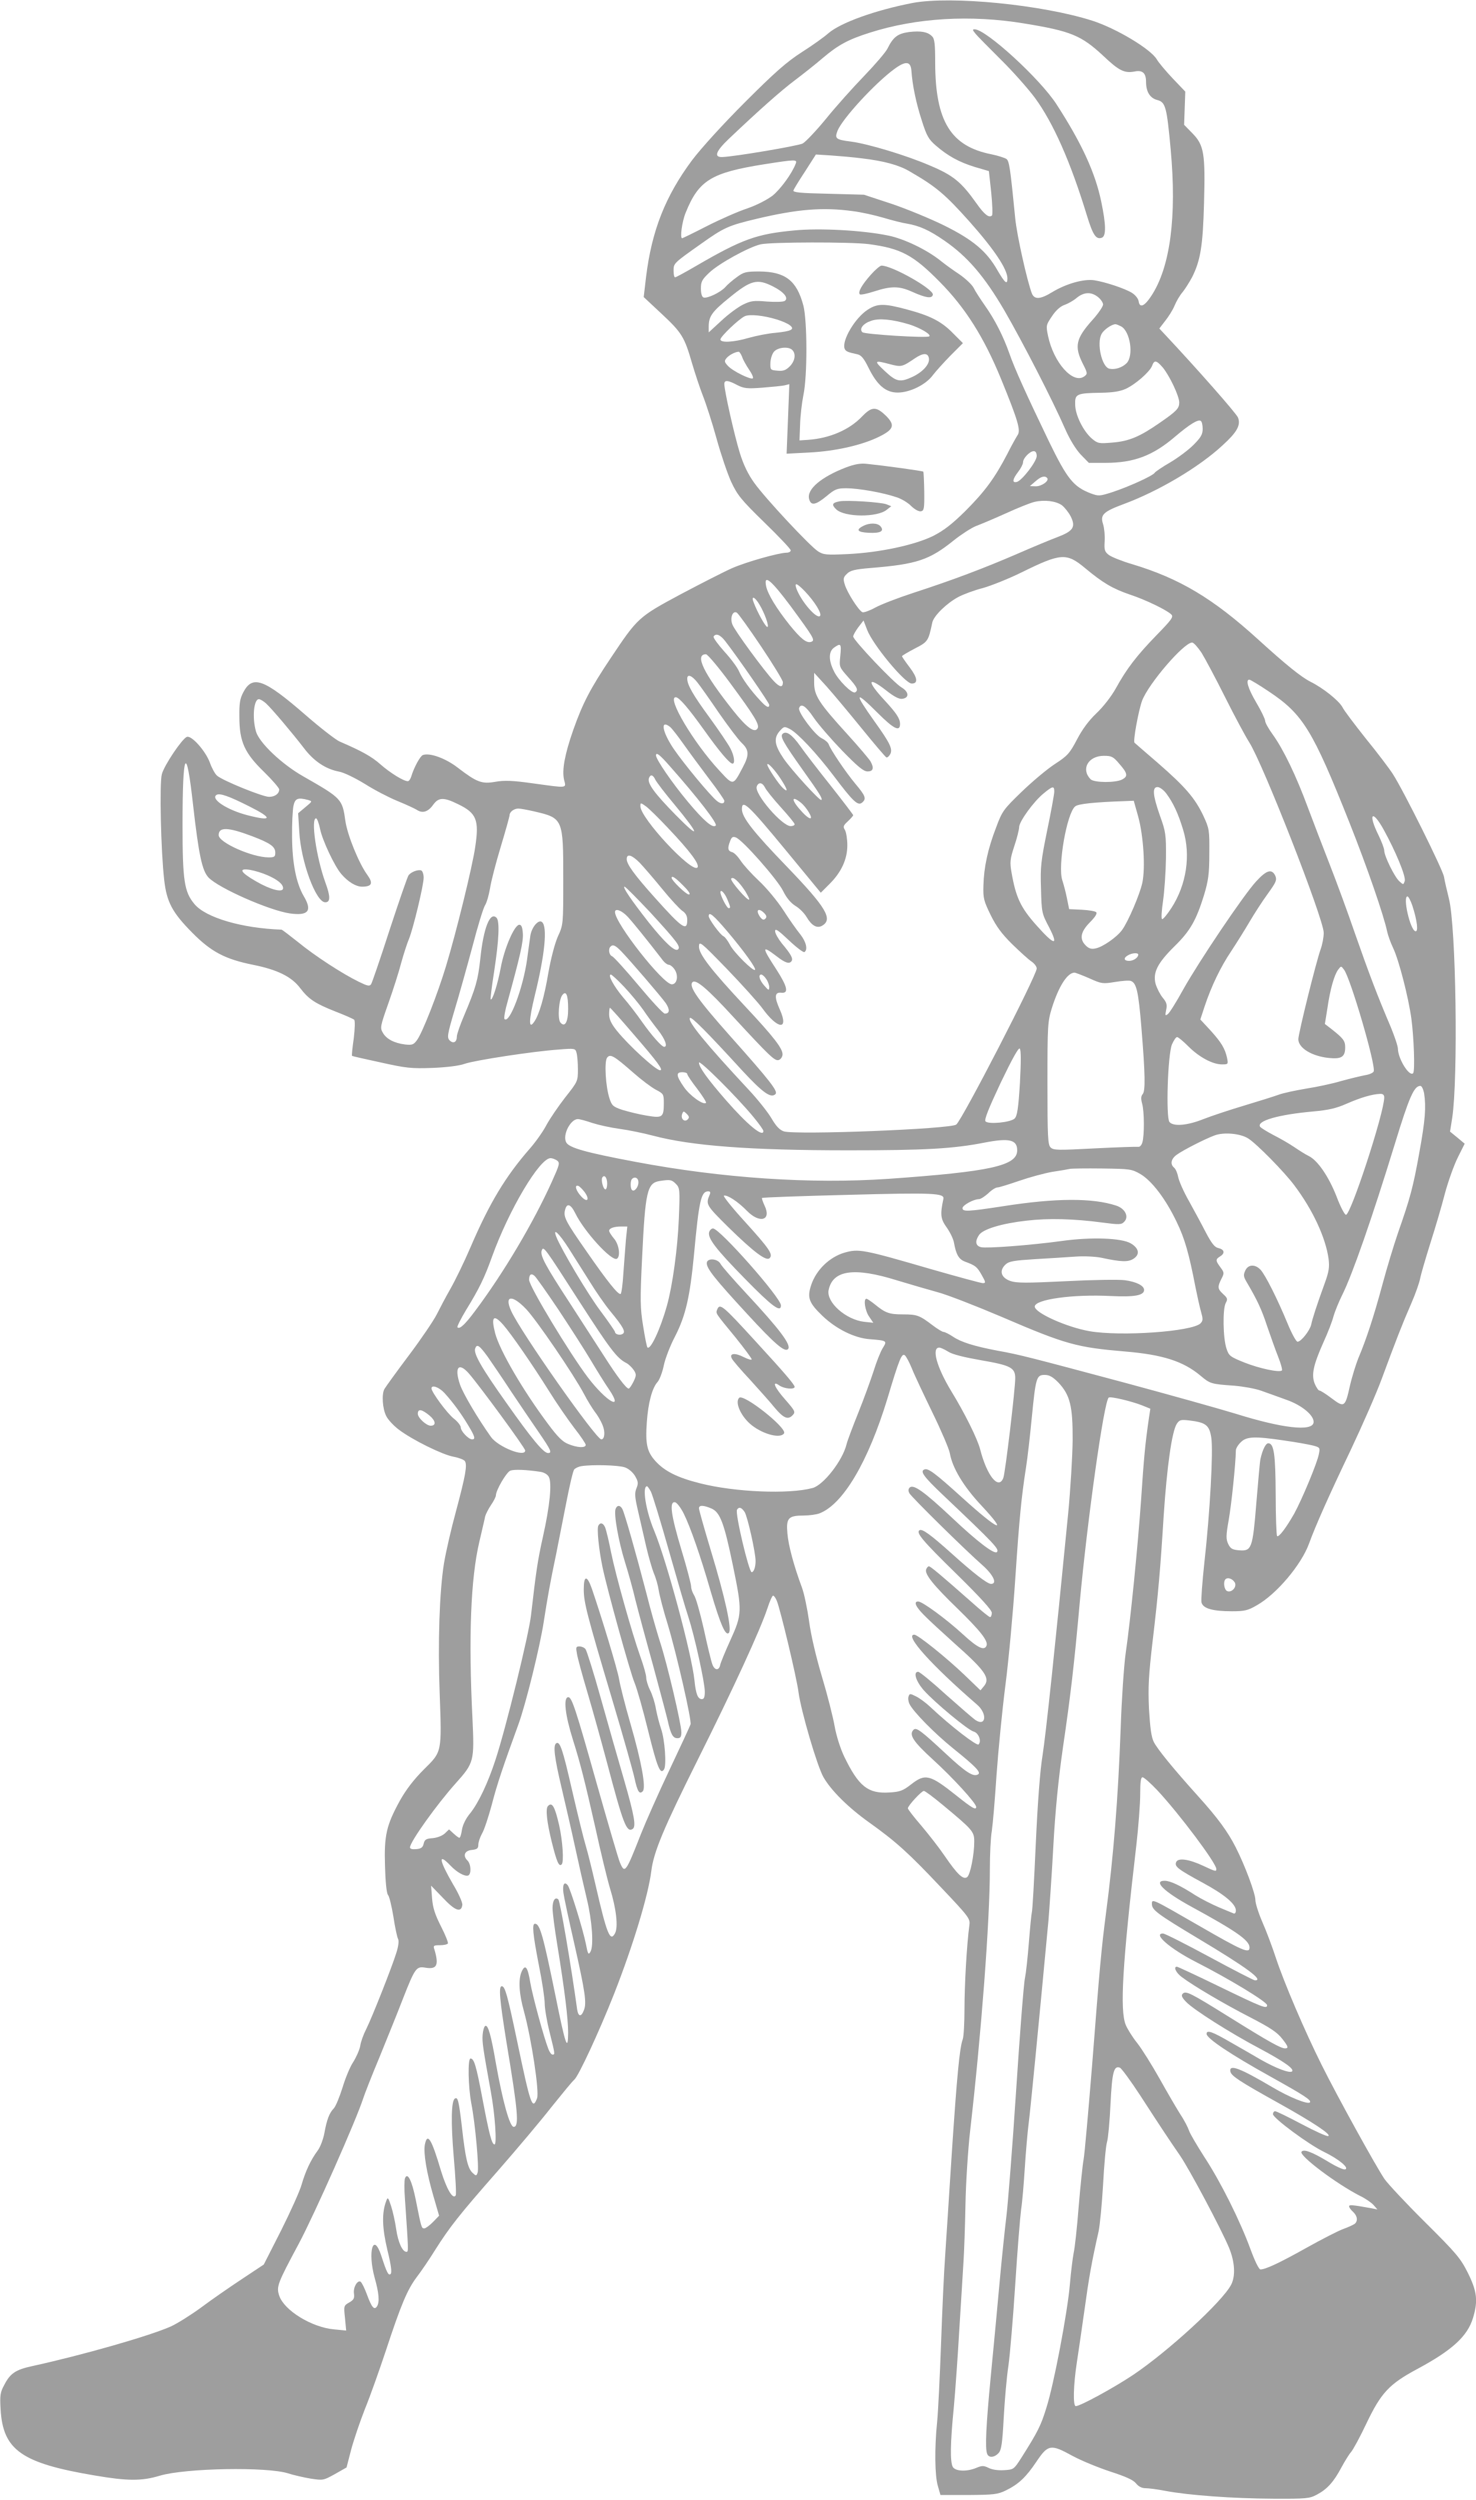 <?xml version="1.0" standalone="no"?>
<!DOCTYPE svg PUBLIC "-//W3C//DTD SVG 20010904//EN"
 "http://www.w3.org/TR/2001/REC-SVG-20010904/DTD/svg10.dtd">
<svg version="1.0" xmlns="http://www.w3.org/2000/svg"
 width="756pt" height="1280pt" viewBox="0 0 756 1280"
 preserveAspectRatio="xMidYMid meet">
<g transform="translate(0,1280) scale(0.1,-0.1)"
fill="#9e9e9e" stroke="none">
<path d="M4675 12785 c-191 -37 -370 -101 -433 -156 -20 -18 -80 -61 -135 -96
-78 -50 -139 -104 -291 -256 -114 -114 -224 -235 -271 -297 -137 -184 -207
-361 -236 -599 l-12 -102 92 -86 c103 -96 117 -119 155 -251 15 -51 40 -127
56 -168 16 -40 48 -139 70 -219 22 -80 56 -180 75 -222 32 -68 50 -91 170
-208 74 -72 135 -136 135 -143 0 -7 -10 -12 -22 -12 -41 -1 -202 -46 -278 -79
-41 -18 -160 -79 -264 -134 -216 -116 -220 -120 -357 -325 -106 -158 -145
-234 -193 -370 -44 -126 -58 -205 -47 -254 11 -45 23 -44 -159 -19 -107 15
-147 16 -193 8 -69 -12 -94 -3 -192 72 -63 49 -145 78 -179 65 -14 -5 -46 -64
-60 -111 -4 -13 -12 -23 -17 -23 -22 0 -91 43 -140 86 -45 40 -95 68 -209 117
-19 8 -98 69 -175 136 -214 186 -272 206 -319 116 -17 -32 -21 -57 -20 -125 0
-127 26 -185 126 -282 43 -42 78 -83 78 -90 0 -22 -22 -38 -52 -38 -33 0 -240
84 -267 109 -10 9 -26 38 -36 66 -22 60 -94 141 -118 132 -24 -9 -116 -145
-128 -191 -13 -46 -5 -393 12 -542 13 -113 41 -166 144 -270 96 -97 167 -135
311 -164 125 -25 198 -61 242 -120 44 -57 76 -78 182 -120 47 -18 89 -37 94
-41 5 -5 4 -44 -2 -95 -7 -48 -11 -89 -9 -90 1 -2 68 -17 147 -34 130 -29 157
-32 265 -28 73 3 138 11 165 21 51 18 351 64 481 73 84 7 86 6 92 -17 4 -13 7
-51 7 -85 0 -60 -1 -62 -65 -143 -35 -45 -78 -108 -96 -141 -17 -33 -56 -88
-86 -122 -124 -142 -206 -278 -303 -504 -32 -75 -79 -171 -103 -213 -24 -42
-55 -101 -70 -131 -15 -30 -79 -125 -143 -210 -64 -85 -120 -163 -125 -172
-15 -27 -10 -100 9 -138 9 -19 39 -51 66 -71 69 -52 223 -128 280 -138 27 -5
52 -15 57 -22 13 -20 4 -72 -46 -259 -25 -91 -52 -210 -61 -265 -23 -143 -32
-405 -22 -665 11 -306 12 -298 -81 -390 -52 -52 -91 -103 -123 -160 -69 -126
-81 -177 -76 -335 2 -80 8 -138 15 -147 7 -7 19 -58 28 -112 8 -54 19 -105 24
-114 5 -9 2 -37 -9 -71 -21 -69 -124 -330 -155 -392 -13 -25 -27 -63 -30 -85
-4 -21 -21 -59 -37 -84 -16 -24 -40 -83 -54 -130 -15 -47 -34 -94 -44 -105
-24 -25 -36 -58 -49 -129 -6 -31 -21 -71 -35 -89 -34 -46 -61 -103 -81 -172
-9 -33 -57 -139 -105 -235 l-89 -175 -113 -75 c-62 -41 -156 -106 -208 -145
-52 -38 -122 -82 -155 -97 -110 -49 -454 -147 -710 -203 -84 -18 -113 -37
-143 -96 -21 -38 -23 -54 -19 -125 12 -209 107 -276 482 -339 170 -29 241 -29
334 -1 132 39 549 46 656 12 28 -9 80 -21 116 -27 64 -10 66 -9 124 23 l60 34
23 89 c13 49 45 144 71 210 27 66 74 199 106 295 79 240 111 316 159 380 23
30 66 93 95 140 75 118 120 176 323 407 97 111 220 257 273 325 54 67 106 131
117 140 22 20 125 241 203 438 97 247 175 503 191 630 12 98 63 219 238 570
186 372 320 665 356 773 12 37 25 67 30 67 4 0 13 -12 19 -27 19 -48 102 -395
111 -468 13 -97 96 -380 128 -435 39 -68 127 -155 232 -230 140 -100 203 -157
370 -334 145 -153 150 -160 145 -195 -13 -93 -25 -305 -25 -426 0 -73 -4 -144
-9 -157 -16 -42 -30 -192 -56 -583 -13 -209 -29 -445 -34 -525 -6 -80 -15
-282 -21 -450 -6 -168 -15 -348 -20 -400 -14 -137 -12 -278 4 -330 l13 -45
144 0 c128 1 149 3 190 23 66 32 104 68 157 147 60 89 73 92 184 31 46 -25
134 -61 195 -81 80 -26 118 -43 132 -61 12 -15 29 -24 47 -24 16 0 63 -6 104
-14 115 -22 345 -39 550 -40 172 -1 188 1 225 21 53 28 86 65 125 138 18 33
40 69 50 80 10 11 46 77 79 147 75 157 117 201 258 277 181 97 260 169 288
264 26 86 20 135 -26 228 -38 76 -58 100 -219 260 -98 97 -191 197 -208 221
-42 61 -242 423 -323 586 -86 172 -192 420 -234 547 -18 55 -49 138 -69 183
-20 46 -36 97 -36 113 0 34 -52 174 -100 269 -41 81 -92 151 -195 265 -127
141 -205 237 -225 275 -13 26 -19 71 -25 170 -5 113 -2 170 19 350 28 234 40
374 56 635 17 256 42 433 67 474 14 21 20 23 64 18 85 -10 103 -24 113 -87 11
-69 -7 -388 -35 -638 -11 -101 -18 -195 -15 -207 8 -31 57 -45 156 -45 65 0
82 4 128 31 101 57 228 208 267 316 33 91 103 248 213 478 60 127 133 293 161
370 71 192 103 275 149 380 22 50 42 108 46 129 4 22 28 103 52 180 25 78 59
193 75 256 17 63 47 146 66 184 l35 70 -37 31 -38 31 11 69 c31 203 20 984
-17 1125 -10 41 -22 91 -25 111 -7 38 -206 439 -262 526 -18 28 -80 110 -138
181 -57 72 -112 144 -120 161 -18 33 -97 97 -163 130 -48 24 -126 87 -269 217
-231 210 -402 312 -644 385 -52 15 -106 37 -120 47 -22 17 -25 26 -22 71 2 28
-2 67 -8 87 -16 48 0 64 108 104 177 66 382 187 503 299 75 68 95 104 80 143
-8 21 -210 250 -374 425 l-29 31 30 39 c17 21 39 56 48 78 9 22 27 53 41 69
13 16 35 51 49 77 43 86 55 160 61 379 7 255 0 297 -60 358 l-42 43 3 85 3 85
-64 67 c-35 37 -72 81 -82 98 -30 52 -206 158 -330 198 -257 82 -722 128 -920
91z m570 -105 c240 -39 293 -61 406 -166 81 -77 109 -90 161 -80 40 8 58 -8
58 -53 0 -51 20 -83 57 -93 43 -11 49 -35 69 -251 32 -347 -2 -605 -99 -752
-35 -54 -60 -64 -65 -27 -2 13 -17 32 -35 43 -38 23 -136 55 -192 64 -55 8
-145 -18 -216 -61 -60 -37 -91 -39 -104 -6 -24 63 -77 299 -85 384 -26 265
-31 293 -45 304 -9 6 -43 17 -77 24 -208 41 -287 169 -288 467 0 97 -3 125
-16 137 -22 23 -57 29 -118 22 -58 -8 -81 -25 -111 -86 -10 -19 -64 -82 -120
-140 -56 -58 -144 -156 -194 -218 -51 -62 -105 -119 -120 -127 -25 -12 -348
-67 -411 -69 -45 -2 -34 29 32 92 160 152 269 248 338 300 41 31 106 82 143
114 80 68 132 96 243 131 239 76 516 92 789 47z m-577 -240 c5 -75 24 -167 53
-256 25 -80 36 -98 72 -129 61 -53 119 -85 200 -110 l72 -21 12 -110 c6 -60 8
-113 4 -117 -14 -15 -39 4 -79 61 -78 110 -119 144 -238 194 -122 53 -320 112
-405 123 -78 10 -85 15 -69 56 26 63 192 243 290 315 58 43 84 41 88 -6z
m-252 -451 c110 -13 189 -34 244 -67 135 -78 180 -116 306 -257 128 -144 194
-244 194 -291 0 -34 -13 -23 -51 42 -55 97 -125 156 -272 229 -73 36 -195 86
-272 112 l-140 46 -183 5 c-143 3 -182 7 -178 17 2 7 29 51 60 98 l55 86 78
-5 c43 -3 115 -9 159 -15z m-340 -26 c-19 -51 -77 -130 -118 -164 -29 -22 -81
-49 -130 -66 -46 -15 -139 -56 -206 -90 -68 -35 -126 -63 -128 -63 -12 0 -1
85 18 131 67 166 131 205 403 248 159 25 169 25 161 4z m291 -244 c43 -5 114
-21 158 -34 44 -13 98 -27 120 -30 64 -11 114 -33 192 -87 119 -82 205 -183
307 -357 96 -166 248 -462 311 -606 24 -55 55 -105 80 -132 l42 -43 84 0 c148
0 245 37 361 137 71 60 114 87 128 78 6 -3 10 -22 10 -41 0 -28 -9 -44 -48
-83 -26 -26 -80 -66 -119 -89 -40 -23 -75 -47 -79 -53 -9 -15 -132 -71 -217
-99 -66 -21 -70 -21 -111 -6 -88 34 -120 74 -213 265 -115 239 -176 373 -203
451 -31 88 -74 173 -125 245 -23 33 -50 74 -58 91 -9 17 -42 48 -74 70 -32 21
-76 53 -98 71 -71 56 -186 111 -266 127 -131 27 -354 39 -482 26 -192 -18
-266 -45 -497 -179 -58 -34 -108 -61 -112 -61 -5 0 -8 15 -8 34 0 38 0 38 140
137 118 84 140 94 287 129 207 49 338 60 490 39z m83 -169 c164 -22 227 -55
362 -192 132 -133 228 -285 316 -500 87 -213 101 -262 84 -286 -6 -9 -31 -53
-53 -97 -64 -123 -115 -192 -215 -292 -70 -69 -111 -100 -166 -128 -95 -46
-272 -84 -435 -92 -110 -5 -125 -4 -153 14 -41 26 -270 271 -327 351 -31 43
-55 92 -74 154 -27 87 -79 317 -79 352 0 21 18 20 65 -5 35 -18 51 -20 130
-14 50 4 101 9 114 12 l24 6 -7 -178 -7 -178 116 6 c136 7 271 38 358 81 75
37 82 59 37 105 -52 51 -74 51 -125 -2 -65 -68 -165 -111 -275 -119 l-45 -3 3
80 c1 43 9 112 17 152 21 100 20 378 0 458 -34 129 -93 174 -226 175 -68 0
-80 -3 -115 -29 -21 -15 -48 -38 -59 -51 -24 -27 -93 -60 -112 -53 -8 3 -13
21 -13 46 0 35 6 46 43 81 48 46 202 131 263 145 53 12 460 13 554 1z m-492
-216 c58 -29 83 -61 61 -75 -8 -5 -48 -6 -91 -3 -67 6 -82 4 -123 -16 -26 -13
-76 -50 -111 -83 l-64 -59 0 33 c1 50 18 74 106 145 110 90 142 98 222 58z
m1666 -55 c14 -11 26 -29 26 -38 0 -10 -25 -47 -56 -81 -84 -94 -92 -134 -48
-222 25 -49 25 -52 8 -65 -57 -42 -157 69 -186 207 -11 54 -10 56 21 102 20
30 43 50 64 57 17 6 46 22 62 36 37 30 74 32 109 4z m-1648 -114 c27 -8 58
-21 69 -30 28 -21 9 -31 -73 -39 -37 -3 -98 -15 -137 -26 -79 -23 -145 -26
-145 -8 0 15 97 107 125 119 24 11 96 4 161 -16z m1766 -36 c47 -25 66 -151
28 -189 -22 -22 -59 -34 -87 -28 -39 7 -67 129 -41 178 12 22 51 49 71 50 5 0
17 -5 29 -11z m-1684 -121 c20 -20 14 -57 -13 -84 -20 -20 -34 -25 -63 -22
-36 3 -37 4 -36 41 1 21 9 46 19 57 20 22 74 27 93 8z m-257 -35 c5 -16 22
-45 36 -66 14 -20 23 -40 19 -44 -9 -9 -102 36 -127 63 -19 20 -20 26 -8 40
12 15 43 32 62 33 4 1 12 -11 18 -26z m2155 -55 c35 -43 84 -146 84 -179 0
-30 -13 -44 -100 -104 -102 -71 -157 -94 -241 -101 -70 -6 -76 -5 -105 19 -44
37 -86 120 -87 174 -2 56 6 60 133 62 60 1 97 7 126 20 50 23 123 87 135 118
11 31 22 29 55 -9z m-646 -453 c0 -28 -77 -128 -103 -133 -24 -5 -21 14 8 52
14 18 25 40 25 49 0 21 35 57 55 57 9 0 15 -9 15 -25z m53 -112 c14 -13 -26
-43 -57 -43 l-31 1 28 24 c28 25 48 31 60 18z m76 -140 c14 -11 34 -36 45 -57
27 -54 13 -75 -65 -105 -35 -13 -129 -52 -209 -87 -169 -73 -327 -133 -530
-199 -80 -26 -168 -60 -197 -76 -29 -16 -58 -26 -65 -24 -19 7 -79 101 -91
142 -9 29 -8 37 11 55 17 17 39 23 124 30 234 19 299 41 423 141 39 31 90 64
115 74 25 9 93 38 153 65 59 27 124 53 145 58 51 12 110 5 141 -17z m119 -322
c90 -75 140 -105 231 -136 79 -26 188 -79 210 -101 13 -12 3 -26 -75 -106
-103 -106 -154 -173 -209 -273 -23 -41 -64 -94 -99 -127 -40 -38 -73 -83 -100
-135 -37 -70 -48 -83 -113 -125 -40 -26 -116 -90 -170 -142 -93 -90 -100 -99
-131 -183 -42 -108 -63 -205 -65 -298 -2 -64 2 -78 37 -150 29 -59 58 -98 111
-150 39 -38 83 -78 98 -88 15 -10 27 -26 27 -36 0 -35 -380 -772 -412 -799
-28 -23 -817 -54 -883 -35 -21 7 -39 25 -63 66 -18 31 -71 98 -118 148 -221
237 -315 352 -300 367 8 7 87 -72 269 -271 105 -113 146 -142 169 -119 14 14
-26 66 -232 297 -167 188 -214 255 -193 276 17 17 77 -34 210 -179 183 -198
210 -224 230 -220 10 2 19 14 21 26 4 30 -43 91 -194 252 -171 183 -234 264
-234 303 1 31 7 26 143 -114 78 -81 160 -172 182 -202 78 -108 137 -114 90 -8
-30 66 -28 92 7 88 39 -4 32 30 -26 120 -75 115 -75 125 0 68 46 -36 68 -43
79 -25 8 13 -6 37 -50 89 -19 24 -35 52 -35 63 0 16 15 6 70 -46 39 -37 75
-64 80 -61 19 12 9 53 -21 91 -18 22 -57 77 -87 124 -30 46 -86 114 -125 150
-38 36 -80 82 -94 104 -14 21 -33 41 -44 43 -21 6 -24 20 -9 57 7 20 14 24 29
18 34 -12 210 -212 241 -272 19 -39 41 -64 65 -79 19 -11 45 -37 56 -56 26
-44 52 -59 78 -46 60 33 24 93 -179 304 -172 178 -230 252 -230 294 0 53 33
22 226 -212 l178 -216 43 43 c62 61 93 128 93 200 0 32 -6 67 -12 78 -11 17
-9 23 15 45 15 14 27 28 27 31 0 3 -52 71 -115 151 -64 80 -134 171 -157 204
-42 59 -72 79 -90 61 -13 -13 4 -44 102 -182 89 -125 104 -149 97 -156 -7 -7
-151 151 -192 210 -48 70 -53 105 -23 141 23 26 25 27 54 12 40 -21 136 -123
226 -242 97 -129 122 -152 143 -135 24 20 19 34 -34 97 -50 60 -126 173 -136
201 -3 10 -20 24 -38 33 -33 16 -121 133 -114 153 9 28 35 11 75 -49 24 -35
90 -111 146 -169 80 -82 109 -106 130 -106 28 0 34 17 15 51 -6 11 -60 75
-121 142 -144 158 -168 196 -168 261 l0 51 63 -69 c34 -38 115 -135 180 -215
65 -80 122 -147 127 -149 5 -2 14 6 20 17 13 26 -1 56 -80 166 -107 150 -103
163 15 45 82 -82 115 -99 115 -57 0 28 -19 56 -80 122 -92 99 -87 125 10 49
39 -31 66 -45 82 -42 36 5 34 35 -4 58 -40 23 -248 243 -248 261 0 7 12 28 26
47 l27 35 18 -47 c29 -77 194 -276 229 -276 33 0 30 29 -10 82 -22 29 -40 55
-40 58 0 3 29 20 65 39 68 35 70 38 90 133 7 34 72 98 133 131 26 14 83 35
126 46 43 12 133 48 200 81 201 99 229 100 324 21z m-1509 -194 c119 -162 127
-175 107 -183 -24 -9 -52 13 -110 84 -68 85 -114 160 -122 201 -13 63 25 32
125 -102z m73 76 c53 -56 89 -116 78 -127 -17 -17 -95 73 -120 138 -13 36 0
32 42 -11z m-233 -67 c27 -44 53 -116 41 -116 -9 0 -51 75 -70 126 -14 35 5
30 29 -10z m10 -217 c61 -91 111 -173 111 -182 0 -29 -16 -27 -47 6 -48 51
-201 259 -212 290 -13 34 2 72 23 60 8 -5 64 -83 125 -174z m-185 29 c66 -85
226 -317 226 -327 0 -19 -15 -12 -46 22 -50 53 -93 113 -109 150 -7 18 -41 64
-75 101 -33 37 -58 71 -55 77 12 18 34 9 59 -23z m2440 -60 c18 -29 73 -132
121 -228 48 -96 104 -200 123 -230 70 -108 382 -906 382 -976 0 -23 -7 -61
-16 -85 -24 -68 -114 -431 -114 -460 0 -45 69 -87 156 -96 65 -7 84 6 84 54 0
34 -9 46 -74 97 l-30 23 13 81 c14 97 35 170 55 197 15 20 15 20 30 0 33 -43
164 -490 152 -521 -3 -7 -22 -16 -43 -19 -21 -4 -76 -17 -123 -30 -47 -14
-128 -31 -180 -39 -53 -9 -116 -22 -140 -31 -25 -9 -105 -34 -178 -56 -74 -22
-167 -53 -208 -69 -82 -33 -154 -39 -174 -15 -19 23 -9 347 13 398 9 20 20 37
26 37 6 0 32 -22 58 -48 55 -55 124 -92 172 -92 32 0 32 1 26 33 -11 49 -29
79 -85 141 l-52 56 22 67 c34 102 81 201 137 284 27 41 69 108 93 149 24 41
66 106 93 143 44 61 48 71 39 93 -18 37 -45 29 -98 -29 -64 -69 -294 -411
-374 -554 -34 -62 -69 -118 -78 -125 -14 -11 -15 -9 -9 21 6 27 2 39 -18 63
-13 16 -29 47 -36 70 -15 58 9 106 97 193 80 78 111 133 151 262 22 74 27 107
27 213 1 121 0 127 -31 194 -43 90 -92 147 -232 269 -64 55 -118 102 -120 104
-9 6 21 168 39 216 34 88 214 297 256 297 8 0 29 -24 48 -52z m-1850 -16 c-6
-57 -6 -57 40 -109 47 -52 54 -67 36 -78 -15 -9 -87 62 -109 109 -28 56 -27
100 1 120 35 25 38 20 32 -42z m-566 -137 c127 -172 154 -216 142 -235 -15
-25 -56 5 -125 92 -151 190 -199 288 -139 288 8 0 63 -65 122 -145z m-167 2
c14 -17 64 -88 111 -157 48 -69 100 -138 117 -154 38 -36 39 -62 6 -124 -51
-97 -48 -96 -121 -17 -131 141 -270 375 -223 375 17 0 63 -53 146 -169 77
-108 130 -171 145 -171 14 0 9 40 -11 78 -10 20 -58 91 -106 157 -85 116 -115
168 -115 200 0 25 23 17 51 -18z m2927 -47 c176 -117 225 -197 415 -675 89
-224 175 -473 192 -555 4 -19 18 -58 31 -85 29 -61 78 -251 93 -361 13 -96 19
-269 9 -279 -19 -20 -77 73 -78 125 0 14 -17 63 -36 110 -68 159 -112 275
-183 478 -38 111 -97 271 -130 355 -33 84 -83 215 -112 292 -59 160 -124 296
-180 374 -22 30 -39 61 -39 70 0 9 -20 51 -45 93 -43 73 -56 118 -36 118 5 0
50 -27 99 -60z m-5135 -62 c33 -31 133 -150 191 -225 52 -70 114 -111 183
-124 26 -5 81 -32 132 -63 47 -30 122 -69 166 -87 44 -18 90 -39 102 -47 29
-18 57 -8 83 29 27 37 54 37 125 2 96 -46 110 -81 89 -220 -15 -103 -97 -436
-149 -608 -43 -143 -120 -339 -148 -379 -18 -25 -25 -28 -62 -24 -56 7 -96 28
-114 60 -15 25 -13 34 28 150 24 68 54 161 66 208 13 47 31 102 40 123 21 51
75 274 75 313 0 18 -6 34 -12 37 -17 6 -51 -7 -65 -24 -6 -8 -49 -133 -97
-279 -47 -146 -90 -271 -95 -279 -8 -12 -18 -10 -63 12 -86 42 -227 134 -311
203 -44 35 -82 64 -85 64 -202 7 -388 61 -446 131 -52 62 -61 119 -61 404 0
384 19 419 54 103 29 -254 46 -336 79 -371 51 -54 312 -169 417 -184 95 -13
116 13 70 90 -38 66 -58 167 -59 302 -1 66 3 137 7 158 8 39 22 45 75 31 23
-7 22 -7 -14 -37 l-37 -31 6 -95 c8 -152 85 -361 133 -361 27 0 27 30 0 103
-46 128 -75 327 -47 327 5 0 15 -26 21 -57 12 -57 74 -189 108 -228 34 -40 75
-65 106 -65 51 0 59 17 27 61 -43 59 -102 204 -112 276 -16 112 -18 115 -216
228 -111 63 -226 173 -242 230 -20 71 -11 165 15 165 7 0 24 -10 37 -22z
m2069 -120 c9 -7 40 -47 69 -88 29 -41 88 -121 131 -178 43 -56 78 -107 78
-112 0 -17 -16 -18 -37 -2 -35 28 -171 192 -224 270 -58 87 -68 150 -17 110z
m-2 -200 c147 -166 246 -295 236 -305 -15 -16 -62 25 -143 122 -81 97 -163
217 -163 237 0 19 19 4 70 -54z m2304 10 c42 -48 44 -63 14 -79 -34 -18 -144
-17 -162 1 -51 52 -12 120 68 120 40 0 48 -4 80 -42z m-1734 -78 c35 -54 38
-71 10 -45 -22 20 -80 107 -80 120 0 15 39 -27 70 -75z m-643 -3 c6 -12 50
-70 98 -127 131 -158 134 -183 6 -53 -110 112 -147 163 -137 189 8 21 21 17
33 -9z m561 -39 c6 -13 42 -58 81 -101 39 -43 71 -82 71 -87 0 -6 -9 -10 -20
-10 -45 0 -188 167 -174 203 9 24 29 21 42 -5z m1482 -21 c0 -12 -16 -101 -36
-197 -32 -157 -36 -188 -32 -300 3 -122 4 -127 41 -197 51 -99 29 -96 -66 11
-79 89 -104 141 -126 269 -9 51 -8 67 14 134 14 41 25 86 25 98 0 28 74 131
126 173 46 38 54 39 54 9z m573 -9 c36 -48 62 -104 87 -187 40 -130 17 -281
-60 -400 -22 -34 -44 -60 -48 -57 -5 3 -2 44 5 93 7 48 14 147 15 218 1 122
-1 136 -31 219 -37 106 -40 146 -12 146 11 0 31 -15 44 -32z m-4696 -67 c122
-61 118 -78 -10 -45 -104 27 -190 83 -158 104 17 10 63 -6 168 -59z m2824 20
c30 -24 64 -81 49 -81 -7 0 -25 14 -41 32 -55 58 -60 90 -8 49z m1729 -73 c27
-99 37 -261 21 -338 -13 -60 -73 -200 -104 -242 -27 -37 -99 -87 -135 -94 -22
-5 -35 -1 -51 15 -33 33 -27 69 21 118 27 27 39 46 33 52 -6 6 -39 11 -75 13
l-64 3 -11 55 c-6 30 -17 72 -24 93 -24 72 23 343 66 378 14 13 101 22 254 27
l46 2 23 -82z m-2410 -56 c116 -122 166 -190 152 -204 -29 -29 -292 253 -292
314 0 19 1 19 29 -1 16 -12 66 -61 111 -109z m-682 83 c146 -34 147 -38 147
-345 0 -235 0 -235 -28 -296 -16 -37 -35 -111 -48 -183 -21 -126 -47 -216 -73
-253 -29 -42 -28 7 3 134 52 211 66 353 37 377 -18 15 -54 -27 -60 -73 -2 -17
-10 -69 -16 -116 -20 -147 -90 -333 -116 -308 -4 5 3 45 16 90 64 233 81 306
78 348 -2 32 -7 45 -18 45 -25 0 -77 -121 -95 -219 -16 -86 -43 -171 -52 -163
-2 2 6 67 18 143 25 163 29 258 12 275 -33 33 -67 -53 -83 -211 -12 -109 -23
-148 -83 -290 -20 -47 -37 -95 -37 -107 0 -29 -18 -39 -37 -20 -14 14 -12 29
25 154 23 76 64 223 92 327 27 104 56 199 65 212 8 12 19 51 25 86 5 34 30
131 55 213 25 83 45 155 45 161 0 17 23 34 45 34 11 0 48 -7 83 -15z m4348
-91 c62 -112 116 -242 109 -265 -7 -20 -7 -20 -27 -2 -25 22 -78 130 -78 158
0 11 -14 47 -30 80 -54 109 -32 133 26 29z m-5796 -35 c95 -36 120 -54 120
-85 0 -21 -5 -24 -34 -24 -85 0 -256 76 -256 114 0 43 48 41 170 -5z m1986
-136 c20 -21 72 -81 116 -135 43 -53 90 -103 103 -112 17 -11 25 -26 25 -46 0
-61 -25 -44 -168 116 -103 115 -142 169 -142 195 0 30 26 22 66 -18z m-1907
-64 c53 -23 81 -46 81 -67 0 -24 -64 -8 -138 35 -82 47 -93 69 -31 59 24 -4
63 -16 88 -27z m2131 -54 c29 -29 39 -45 28 -45 -14 0 -88 72 -88 85 0 14 20
1 60 -40z m317 -28 c13 -22 23 -41 20 -43 -8 -8 -98 96 -92 107 9 14 40 -15
72 -64z m-486 -109 c140 -153 156 -175 142 -189 -15 -15 -68 35 -151 139 -87
111 -136 182 -123 182 5 0 64 -60 132 -132z m395 66 c16 -39 17 -44 6 -44 -9
0 -42 64 -42 81 0 19 22 -3 36 -37z m3508 -31 c25 -77 32 -137 15 -131 -27 9
-65 178 -40 178 5 0 16 -21 25 -47z m-4019 -57 c27 -29 102 -122 176 -218 11
-16 27 -28 35 -28 7 0 21 -11 30 -25 20 -31 12 -75 -15 -75 -45 0 -291 313
-291 370 0 21 34 9 65 -24z m700 18 c12 -13 13 -20 5 -28 -8 -8 -15 -6 -26 8
-26 36 -10 51 21 20z m-188 -95 c82 -97 148 -188 140 -195 -9 -9 -109 90 -128
128 -11 21 -26 41 -33 44 -16 6 -76 88 -76 103 0 26 24 6 97 -80z m-543 -102
c47 -49 198 -225 225 -262 23 -34 22 -55 -4 -55 -8 0 -68 65 -134 144 -66 79
-127 146 -136 150 -15 5 -21 37 -8 49 12 13 25 7 57 -26z m2646 -15 c0 -15
-24 -32 -47 -32 -27 0 -30 15 -5 29 21 12 52 14 52 3z m-251 -121 c64 -29 70
-29 132 -19 36 6 73 9 82 5 28 -11 38 -54 53 -236 20 -244 21 -325 7 -343 -9
-10 -10 -24 -3 -49 11 -39 12 -162 1 -199 -4 -14 -14 -24 -21 -22 -7 1 -107
-2 -223 -8 -189 -10 -211 -10 -226 5 -14 14 -16 54 -16 328 0 299 1 315 23
387 35 110 78 178 115 180 5 0 39 -13 76 -29z m-2383 -43 c33 -35 77 -88 98
-118 20 -30 55 -77 77 -105 36 -46 50 -85 31 -85 -13 0 -65 59 -115 130 -25
36 -68 92 -96 124 -47 56 -80 116 -62 116 4 0 35 -28 67 -62z m728 40 c9 -12
16 -32 16 -43 -1 -18 -3 -17 -25 8 -25 28 -33 57 -16 57 6 0 17 -10 25 -22z
m-1014 -154 c0 -68 -17 -97 -40 -69 -15 19 -8 119 11 141 19 23 29 -1 29 -72z
m338 -133 c121 -140 151 -181 133 -181 -22 0 -161 127 -222 203 -28 35 -39 58
-39 83 0 19 2 34 4 34 3 0 59 -63 124 -139z m1976 -246 c-8 -131 -14 -169 -27
-182 -20 -20 -133 -31 -149 -15 -8 8 15 65 77 197 60 125 92 182 98 176 7 -7
7 -65 1 -176z m-1982 54 c43 -38 95 -77 118 -89 38 -20 40 -22 40 -68 0 -74
-7 -78 -89 -64 -38 6 -93 20 -123 29 -48 16 -54 22 -66 58 -20 60 -28 191 -12
210 16 20 35 9 132 -76z m616 -227 c29 -35 52 -67 52 -73 0 -35 -80 30 -191
157 -95 109 -139 170 -139 193 0 18 195 -176 278 -277z m-338 219 c0 -6 23
-40 51 -76 28 -37 48 -69 45 -72 -13 -13 -83 37 -113 81 -40 58 -42 76 -8 76
14 0 25 -4 25 -9z m3774 -98 c11 -71 6 -138 -24 -303 -32 -179 -47 -234 -109
-411 -22 -64 -58 -183 -80 -265 -43 -160 -83 -283 -124 -379 -13 -33 -32 -95
-42 -137 -25 -114 -29 -117 -94 -68 -29 22 -57 40 -63 40 -5 0 -16 16 -24 35
-18 45 -8 94 45 213 22 48 45 107 51 132 7 24 27 74 45 110 52 104 152 391
270 775 73 239 98 295 130 295 7 0 15 -17 19 -37z m-204 -22 c0 -78 -171 -601
-196 -601 -7 0 -29 42 -48 93 -40 102 -96 184 -141 207 -17 8 -50 29 -75 46
-25 17 -73 45 -107 62 -34 18 -65 37 -69 43 -18 30 94 62 272 78 78 7 118 16
172 40 71 31 128 48 170 50 15 1 22 -5 22 -18z m-3568 -113 c-16 -16 -37 4
-28 28 6 16 8 16 23 1 13 -13 15 -19 5 -29z m-488 -18 c31 -10 94 -24 139 -30
45 -6 123 -22 172 -35 196 -52 496 -75 1000 -75 394 0 538 8 700 40 125 24
165 14 165 -40 0 -79 -136 -109 -660 -146 -398 -27 -849 3 -1295 87 -255 48
-341 72 -355 100 -20 37 22 119 60 119 9 0 42 -9 74 -20z m3359 -79 c42 -26
185 -171 237 -241 94 -125 160 -267 175 -376 5 -42 2 -65 -20 -125 -41 -113
-63 -181 -69 -211 -7 -31 -52 -88 -70 -88 -7 0 -30 42 -51 93 -52 126 -113
247 -138 275 -28 30 -64 29 -79 -4 -10 -22 -9 -31 7 -58 53 -90 77 -140 105
-226 18 -52 43 -123 57 -158 14 -35 22 -66 19 -69 -12 -12 -115 10 -191 40
-75 30 -81 35 -93 72 -18 53 -20 203 -4 233 11 20 10 25 -13 46 -29 27 -30 36
-9 78 15 29 15 32 -5 59 -26 35 -26 41 0 57 25 16 20 35 -12 42 -18 4 -34 25
-63 80 -21 41 -60 113 -86 160 -27 47 -51 102 -55 122 -4 21 -13 42 -21 49
-22 18 -16 46 14 67 32 23 141 79 192 98 46 18 132 11 173 -15z m-3540 -113
c16 -12 13 -21 -27 -110 -95 -210 -245 -463 -390 -657 -54 -73 -82 -99 -93
-87 -3 3 17 43 44 88 67 109 94 164 133 273 87 241 244 505 300 505 9 0 24 -6
33 -12z m2989 -70 c58 -35 128 -126 184 -243 42 -86 64 -163 98 -340 9 -44 21
-99 28 -123 10 -36 10 -44 -3 -58 -43 -42 -407 -68 -569 -40 -118 21 -280 94
-280 126 0 37 197 64 389 54 121 -6 171 3 171 31 0 22 -39 42 -99 50 -30 4
-165 2 -300 -5 -206 -10 -253 -10 -286 1 -48 17 -59 53 -24 85 17 16 43 20
153 27 72 4 165 10 207 13 43 3 100 0 130 -6 102 -22 138 -23 165 -5 34 22 28
54 -15 79 -47 27 -201 33 -351 12 -161 -22 -386 -39 -415 -32 -29 7 -32 31
-10 63 21 30 118 59 244 73 110 13 239 10 389 -10 83 -11 96 -11 110 4 26 26
5 68 -41 83 -122 40 -310 39 -578 -3 -182 -28 -209 -29 -209 -10 0 15 57 46
84 46 9 0 30 14 48 30 17 17 38 30 47 30 9 0 59 16 112 34 52 18 129 39 170
46 41 6 81 13 89 15 8 2 83 3 165 2 144 -2 152 -3 197 -29z m-2732 -49 c0 -16
-4 -29 -9 -29 -11 0 -24 48 -16 61 11 17 25 -1 25 -32z m160 7 c0 -25 -22 -51
-33 -39 -9 8 -9 48 0 56 14 15 33 6 33 -17z m191 -7 c21 -21 22 -28 16 -178
-6 -151 -32 -343 -61 -446 -34 -122 -85 -230 -100 -214 -3 3 -13 52 -22 110
-15 92 -16 132 -5 352 16 338 26 380 90 390 53 8 61 7 82 -14z m-468 -41 c30
-40 16 -59 -16 -24 -28 30 -36 61 -15 54 6 -2 20 -16 31 -30z m642 -15 c-21
-50 -19 -53 97 -168 131 -128 193 -174 210 -157 19 19 -2 49 -127 187 -65 71
-113 131 -107 133 17 5 71 -30 117 -77 66 -68 128 -50 91 26 -9 20 -15 37 -13
39 2 3 200 10 440 16 438 12 496 9 489 -21 -17 -79 -15 -102 17 -146 17 -24
34 -59 37 -77 11 -62 25 -86 57 -98 54 -20 61 -26 85 -68 21 -37 22 -42 6 -42
-9 0 -127 32 -263 71 -351 102 -372 106 -446 85 -77 -23 -144 -88 -170 -165
-22 -66 -12 -92 59 -160 71 -67 163 -112 240 -118 90 -7 91 -8 67 -46 -11 -18
-32 -70 -46 -116 -15 -46 -50 -143 -79 -215 -29 -72 -56 -144 -60 -161 -20
-83 -118 -209 -174 -224 -122 -33 -399 -21 -576 24 -116 29 -182 62 -229 114
-43 48 -52 86 -44 200 7 98 27 174 55 205 10 11 25 50 32 85 7 34 33 102 58
149 54 106 76 201 97 422 25 271 36 320 72 320 11 0 13 -5 8 -17z m-688 -96
c46 -94 187 -248 213 -232 19 12 11 73 -15 103 -14 17 -25 34 -25 40 0 13 25
22 62 22 l31 0 -7 -67 c-3 -38 -9 -114 -13 -171 -3 -56 -10 -105 -14 -107 -11
-8 -69 65 -173 215 -109 156 -121 179 -112 214 9 38 29 32 53 -17z m-34 -179
c29 -46 78 -123 108 -171 30 -49 77 -117 105 -151 67 -81 80 -106 63 -116 -14
-9 -39 -2 -39 10 0 4 -33 52 -74 107 -65 86 -203 319 -227 381 -19 49 14 18
64 -60z m55 -273 c156 -242 192 -290 240 -314 12 -6 29 -23 38 -36 14 -22 14
-27 -1 -59 -10 -20 -21 -36 -25 -36 -12 0 -60 63 -125 165 -32 50 -112 173
-177 274 -126 193 -153 243 -143 269 9 23 13 17 193 -263z m1627 109 c66 -20
159 -47 206 -60 47 -12 196 -70 330 -127 328 -141 384 -156 631 -177 193 -16
299 -50 387 -124 49 -41 54 -43 171 -51 47 -4 110 -15 140 -26 30 -11 88 -31
128 -46 81 -28 145 -82 140 -117 -7 -47 -161 -29 -398 45 -85 26 -339 97 -565
158 -483 129 -542 145 -655 165 -121 23 -188 44 -229 72 -20 13 -41 24 -48 24
-6 0 -31 15 -56 34 -67 51 -80 56 -152 56 -71 0 -90 7 -145 52 -19 15 -38 28
-42 28 -17 0 -7 -63 14 -92 l21 -31 -47 5 c-94 11 -194 100 -182 162 21 103
130 119 351 50z m-1736 -148 c59 -89 133 -204 164 -256 31 -52 74 -122 97
-155 76 -113 -13 -63 -108 61 -92 121 -302 468 -302 501 0 27 10 35 27 21 8
-6 62 -83 122 -172z m-165 2 c53 -55 246 -338 298 -437 16 -31 41 -71 54 -89
14 -17 32 -48 40 -68 15 -35 11 -74 -6 -74 -27 0 -415 552 -462 658 -36 79 4
85 76 10z m-116 -82 c41 -47 147 -200 233 -337 39 -63 98 -148 130 -190 33
-42 59 -81 59 -87 0 -17 -43 -15 -89 4 -29 11 -55 37 -104 103 -130 174 -248
377 -271 465 -22 85 -8 99 42 42z m-80 -163 c22 -32 77 -112 120 -178 44 -66
108 -160 141 -208 63 -92 70 -107 48 -107 -23 0 -83 72 -212 255 -130 183
-171 255 -161 281 9 24 21 16 64 -43z m2359 26 c21 -14 83 -29 169 -44 151
-26 174 -38 174 -92 0 -55 -51 -485 -61 -510 -24 -64 -84 10 -119 147 -14 54
-79 185 -149 299 -73 121 -101 221 -60 221 6 0 27 -9 46 -21z m-186 -87 c12
-31 60 -132 105 -225 45 -92 85 -186 89 -208 13 -75 70 -170 161 -267 141
-151 91 -131 -97 39 -138 125 -175 153 -194 145 -24 -9 -5 -36 93 -129 269
-255 292 -280 278 -294 -13 -13 -101 54 -229 175 -146 137 -199 174 -218 155
-7 -7 -8 -17 -1 -29 12 -21 286 -291 375 -369 56 -50 76 -95 43 -95 -19 0 -90
55 -201 155 -108 97 -151 128 -165 120 -20 -12 13 -52 191 -226 122 -120 179
-183 179 -197 0 -12 -4 -22 -9 -22 -5 0 -48 35 -96 78 -154 136 -209 182 -217
182 -5 0 -11 -7 -14 -15 -10 -24 37 -82 161 -202 116 -113 157 -165 148 -189
-11 -28 -45 -12 -120 57 -86 79 -209 169 -230 169 -25 0 -13 -27 30 -70 23
-24 93 -88 154 -143 158 -140 186 -179 154 -219 l-19 -23 -80 77 c-95 91 -241
208 -259 208 -53 0 88 -156 320 -357 55 -46 48 -116 -7 -80 -13 9 -81 68 -152
131 -70 64 -134 116 -141 116 -27 0 -12 -48 28 -94 55 -62 227 -205 256 -212
25 -7 42 -49 25 -66 -9 -9 -143 94 -247 192 -22 21 -55 45 -73 54 -30 15 -33
15 -38 1 -4 -9 -2 -27 4 -39 17 -38 129 -152 226 -230 112 -90 142 -121 126
-131 -24 -15 -62 9 -166 106 -128 119 -151 136 -165 122 -25 -25 -2 -60 101
-154 100 -91 220 -222 220 -241 0 -18 -21 -6 -101 58 -137 109 -160 114 -233
57 -41 -32 -57 -38 -111 -41 -109 -7 -157 31 -231 184 -20 42 -40 105 -49 155
-8 46 -37 161 -65 254 -31 104 -57 215 -66 285 -9 63 -25 140 -36 170 -42 113
-70 217 -75 279 -7 78 5 91 83 91 29 0 65 5 81 11 121 46 250 264 349 590 61
204 73 232 89 219 7 -6 23 -36 36 -68z m-2270 -24 c55 -63 289 -382 289 -395
0 -37 -138 18 -175 69 -67 94 -143 222 -159 269 -30 88 -7 116 45 57z m3020
-47 c60 -64 74 -121 73 -296 -1 -82 -11 -251 -23 -375 -67 -685 -114 -1129
-131 -1237 -13 -79 -25 -241 -35 -457 -8 -184 -17 -340 -20 -348 -2 -7 -9 -76
-15 -152 -6 -77 -15 -159 -20 -183 -6 -23 -26 -280 -45 -570 -19 -291 -42
-582 -50 -648 -8 -66 -24 -219 -35 -340 -11 -121 -31 -337 -45 -479 -25 -260
-30 -371 -19 -400 8 -22 37 -20 59 4 14 16 19 48 26 181 5 88 15 208 24 265 8
57 24 245 35 417 11 173 25 345 30 383 6 38 14 134 19 214 5 80 14 183 20 230
9 71 44 428 101 1035 5 61 17 232 25 380 10 185 26 344 49 505 40 272 58 428
86 740 39 425 125 1040 149 1054 10 7 118 -19 171 -40 l42 -17 -7 -46 c-19
-130 -26 -203 -40 -415 -17 -242 -54 -617 -80 -796 -8 -58 -20 -229 -25 -380
-13 -358 -37 -657 -75 -945 -23 -176 -33 -283 -70 -763 -20 -249 -40 -474 -45
-500 -5 -26 -16 -133 -25 -239 -8 -106 -20 -214 -26 -240 -5 -26 -14 -98 -19
-158 -12 -143 -82 -514 -121 -635 -28 -91 -44 -122 -128 -255 -38 -59 -39 -60
-89 -63 -31 -2 -62 3 -79 12 -25 12 -33 12 -62 0 -50 -21 -108 -18 -121 5 -14
27 -13 118 5 301 8 85 21 270 29 410 9 140 18 293 21 340 3 47 8 177 10 290 2
113 13 283 24 380 57 496 101 1073 101 1340 0 74 4 162 10 195 5 33 16 161 24
285 9 124 29 333 46 464 17 132 39 375 50 540 21 316 32 423 55 571 8 49 21
166 30 259 20 204 24 216 66 216 24 0 41 -10 70 -39z m-3145 -53 c41 -45 84
-102 122 -166 34 -56 39 -72 20 -72 -18 0 -58 42 -58 61 0 10 -16 30 -35 45
-33 25 -115 136 -115 155 0 20 38 7 66 -23z m-76 -116 c32 -27 35 -52 6 -52
-22 0 -66 40 -66 61 0 27 20 24 60 -9z m4379 -128 c58 -8 123 -20 144 -25 38
-10 39 -11 32 -45 -8 -44 -86 -231 -126 -304 -41 -72 -79 -123 -88 -115 -3 4
-7 100 -7 213 -1 207 -9 262 -38 262 -13 0 -29 -32 -40 -80 -3 -14 -12 -115
-21 -225 -19 -234 -24 -248 -88 -243 -35 3 -44 8 -56 32 -12 26 -12 42 3 127
14 81 35 284 36 352 0 10 11 29 25 42 29 30 70 32 224 9z m-3379 -137 c20 -7
41 -25 53 -45 16 -28 17 -37 7 -62 -10 -25 -9 -44 8 -117 11 -49 30 -131 42
-183 12 -52 30 -113 39 -136 10 -22 21 -61 25 -87 4 -26 24 -104 46 -174 47
-157 123 -491 117 -512 -3 -9 -51 -113 -107 -231 -56 -118 -122 -267 -147
-330 -78 -199 -83 -206 -108 -146 -8 18 -62 204 -121 412 -104 369 -125 434
-143 434 -27 0 -17 -90 24 -220 37 -117 60 -208 115 -451 27 -124 61 -264 75
-310 32 -104 42 -197 25 -228 -25 -47 -42 -3 -100 249 -17 74 -39 164 -50 200
-11 36 -42 163 -70 284 -48 210 -62 252 -81 240 -17 -10 -9 -74 26 -222 19
-81 51 -219 70 -307 19 -88 46 -207 60 -265 28 -115 37 -244 19 -274 -10 -17
-13 -12 -23 40 -15 75 -80 285 -93 301 -18 22 -28 3 -22 -40 3 -23 28 -139 55
-257 57 -252 64 -305 50 -342 -14 -37 -29 -35 -35 4 -31 225 -87 553 -96 562
-16 16 -30 -5 -30 -44 0 -22 11 -108 25 -192 37 -228 55 -374 55 -447 -1 -100
-14 -62 -64 186 -65 318 -81 373 -106 373 -16 0 -11 -52 20 -212 17 -83 30
-172 30 -197 0 -25 11 -91 25 -146 28 -114 29 -115 15 -115 -6 0 -15 12 -21
28 -24 61 -81 272 -93 341 -13 81 -26 96 -44 56 -18 -40 -14 -112 12 -205 38
-139 79 -410 67 -443 -24 -63 -33 -38 -101 286 -51 243 -63 287 -80 287 -17 0
-11 -68 24 -286 59 -354 66 -434 37 -434 -20 0 -56 129 -91 325 -25 146 -40
197 -54 192 -6 -2 -12 -22 -14 -45 -3 -39 2 -70 42 -292 21 -113 32 -270 19
-270 -14 0 -27 50 -63 240 -31 164 -42 200 -60 200 -15 0 -12 -145 4 -230 20
-101 41 -334 32 -355 -6 -17 -8 -17 -25 -1 -25 23 -37 73 -55 234 -16 137 -21
156 -36 147 -19 -12 -21 -121 -6 -299 9 -103 14 -192 10 -197 -14 -23 -46 31
-75 125 -49 166 -70 199 -83 135 -8 -42 9 -144 44 -264 l29 -100 -31 -32 c-18
-18 -38 -33 -45 -33 -14 0 -15 3 -43 144 -20 101 -43 147 -56 112 -3 -9 -4
-56 0 -104 18 -265 19 -272 8 -272 -21 0 -43 49 -53 117 -5 37 -17 90 -26 118
-15 45 -17 47 -25 25 -23 -61 -21 -136 6 -250 19 -77 24 -116 17 -123 -11 -11
-20 6 -48 93 -41 125 -71 21 -34 -113 22 -78 26 -124 12 -146 -14 -21 -27 -6
-51 59 -12 33 -27 63 -33 67 -16 10 -39 -29 -34 -61 3 -23 -1 -32 -24 -45 -28
-16 -29 -17 -22 -80 l6 -64 -61 6 c-115 10 -257 97 -282 173 -15 46 -10 60
101 267 80 150 294 633 329 742 7 22 44 117 83 210 38 94 92 226 118 294 65
166 71 174 118 166 59 -10 70 13 46 93 -7 20 -4 22 28 22 20 0 38 4 41 9 3 4
-13 44 -35 87 -31 61 -42 95 -46 144 l-5 65 61 -63 c62 -66 93 -77 99 -36 2
11 -19 59 -47 105 -72 124 -79 165 -15 98 34 -36 74 -58 92 -52 17 7 15 59 -4
77 -25 25 -14 51 24 54 26 3 32 8 32 27 0 13 9 39 19 57 11 18 33 85 50 148
27 105 57 193 136 410 38 104 110 396 130 526 19 122 33 202 64 349 11 55 34
172 51 259 17 88 35 165 41 172 6 7 23 15 37 17 58 9 189 5 222 -6z m-433 -23
c20 -3 37 -13 44 -26 17 -31 5 -150 -30 -306 -28 -126 -35 -176 -61 -401 -11
-100 -129 -580 -182 -741 -39 -120 -88 -223 -131 -276 -21 -25 -37 -58 -41
-83 -3 -22 -9 -41 -13 -41 -4 0 -17 10 -30 22 l-23 21 -22 -21 c-13 -12 -40
-22 -63 -24 -32 -2 -40 -7 -45 -28 -4 -19 -13 -26 -38 -28 -20 -2 -32 1 -32 9
0 28 138 221 235 329 93 104 95 112 85 330 -21 416 -9 718 35 905 14 61 28
119 30 131 3 11 16 37 30 58 14 20 25 43 25 49 0 27 54 119 74 127 20 7 80 5
153 -6z m567 -102 c8 -16 49 -150 91 -298 42 -148 87 -303 101 -344 32 -99 84
-335 84 -382 0 -27 -4 -38 -15 -38 -21 0 -31 27 -38 96 -14 135 -143 615 -207
768 -42 100 -62 226 -36 226 3 0 12 -13 20 -28z m168 -112 c33 -66 86 -217
138 -398 50 -170 76 -230 93 -213 17 17 -18 178 -93 425 -33 110 -60 205 -60
213 0 17 22 17 64 -1 44 -19 65 -73 111 -297 47 -228 46 -245 -14 -377 -27
-59 -50 -116 -52 -126 -6 -31 -28 -30 -40 1 -6 15 -26 97 -44 181 -19 84 -41
162 -50 174 -8 13 -15 32 -15 44 0 12 -22 97 -50 189 -54 180 -63 249 -32 243
9 -2 29 -28 44 -58z m312 8 c15 -24 56 -207 56 -251 0 -30 -9 -57 -20 -57 -14
0 -86 302 -75 320 10 16 23 12 39 -12z m2510 -360 c13 -22 -14 -54 -38 -45
-16 6 -22 48 -9 61 11 11 35 3 47 -16z m-396 -1065 c112 -120 302 -373 302
-403 0 -14 -4 -13 -66 16 -74 35 -131 43 -140 19 -9 -22 9 -36 138 -106 109
-59 168 -108 168 -141 0 -12 -5 -18 -12 -15 -7 3 -42 17 -77 32 -35 15 -88 42
-117 60 -79 51 -130 75 -159 75 -60 0 -3 -56 134 -131 233 -127 301 -174 301
-211 0 -32 -34 -18 -259 112 -243 140 -241 139 -241 111 0 -30 26 -50 231
-173 256 -153 344 -218 297 -218 -6 0 -111 54 -233 120 -122 66 -229 120 -238
120 -54 0 36 -78 167 -145 171 -87 366 -205 366 -222 0 -21 -21 -13 -250 98
-113 55 -208 99 -212 99 -19 0 -5 -31 25 -53 58 -44 219 -139 352 -207 104
-54 137 -76 164 -111 28 -36 31 -45 17 -47 -20 -4 -81 30 -291 161 -196 122
-221 135 -237 119 -9 -9 -5 -19 17 -42 38 -40 229 -161 379 -240 123 -66 176
-103 164 -116 -12 -11 -83 16 -162 61 -39 23 -107 62 -151 87 -96 56 -125 66
-125 44 0 -23 126 -107 328 -219 174 -97 211 -121 201 -132 -12 -11 -106 27
-192 78 -166 98 -223 120 -215 80 4 -22 48 -51 248 -162 176 -98 272 -162 253
-168 -7 -3 -68 25 -136 61 -68 36 -129 66 -136 66 -6 0 -11 -7 -11 -15 0 -20
185 -157 263 -194 74 -36 131 -83 106 -89 -9 -2 -50 17 -90 42 -80 48 -123 64
-133 48 -12 -20 178 -163 299 -225 28 -13 59 -35 70 -47 l20 -23 -35 7 c-95
17 -110 18 -110 9 0 -6 9 -18 20 -28 23 -21 26 -48 8 -62 -7 -5 -33 -17 -58
-26 -25 -9 -109 -52 -186 -95 -141 -79 -212 -112 -238 -112 -8 0 -28 41 -51
103 -53 145 -152 344 -236 472 -39 61 -75 122 -79 136 -5 15 -24 53 -45 84
-20 32 -68 114 -107 184 -39 69 -90 151 -114 181 -24 30 -50 72 -58 92 -31 74
-17 311 54 918 11 96 20 214 20 263 0 62 3 87 12 87 7 0 41 -30 76 -67z
m-1099 -75 c153 -127 161 -136 161 -187 0 -67 -20 -169 -36 -182 -20 -16 -51
14 -116 109 -27 40 -81 109 -119 154 -38 44 -69 84 -69 89 0 13 70 89 82 89 6
0 49 -32 97 -72z m1011 -1487 c112 -173 151 -231 204 -308 48 -70 210 -374
251 -472 30 -73 34 -144 11 -189 -44 -86 -324 -343 -505 -464 -98 -65 -268
-158 -291 -158 -15 0 -12 109 5 220 8 52 26 176 40 275 23 167 37 245 72 400
7 33 17 141 23 240 5 99 14 197 20 217 6 20 14 108 18 196 8 162 17 197 48
185 8 -3 55 -67 104 -142z"/>
<path d="M4996 12628 c10 -13 69 -72 130 -133 61 -60 139 -148 174 -195 93
-126 182 -325 266 -600 32 -105 48 -128 78 -117 22 9 21 67 -3 182 -30 148
-100 301 -229 500 -84 131 -362 385 -420 385 -12 0 -11 -4 4 -22z"/>
<path d="M4460 11393 c-46 -52 -67 -89 -56 -100 3 -4 37 3 74 15 87 28 127 28
194 -2 71 -32 102 -36 106 -15 5 28 -208 149 -263 149 -7 0 -32 -21 -55 -47z"/>
<path d="M4444 11214 c-65 -42 -133 -158 -118 -199 6 -14 14 -18 65 -29 20 -4
34 -21 58 -70 44 -89 88 -126 149 -126 62 0 144 40 180 89 15 20 56 65 90 100
l64 64 -49 49 c-60 62 -117 91 -236 123 -118 32 -153 32 -203 -1z m213 -75
c57 -18 114 -52 103 -61 -11 -10 -332 10 -343 21 -17 17 3 44 44 58 40 15 109
8 196 -18z m101 -175 c4 -29 -31 -68 -83 -93 -65 -30 -83 -27 -143 29 -58 54
-55 57 27 35 58 -15 62 -14 128 31 42 28 67 28 71 -2z"/>
<path d="M4334 10407 c-128 -49 -202 -112 -190 -161 9 -37 33 -33 90 14 43 36
54 40 101 40 61 0 187 -22 257 -46 26 -8 60 -29 76 -46 18 -17 38 -28 49 -26
16 3 18 14 17 101 -1 54 -3 100 -5 102 -4 4 -201 31 -289 40 -32 4 -63 -2
-106 -18z"/>
<path d="M4300 10233 c-38 -7 -42 -17 -17 -41 43 -41 211 -42 259 -2 l23 18
-25 10 c-29 11 -204 22 -240 15z"/>
<path d="M4421 10107 c-39 -20 -29 -32 28 -35 60 -3 82 8 61 33 -15 18 -56 19
-89 2z"/>
<path d="M3633 6494 c-12 -31 32 -88 182 -241 140 -143 185 -176 185 -137 0
39 -314 394 -348 394 -7 0 -15 -7 -19 -16z"/>
<path d="M3620 6332 c0 -28 42 -81 209 -262 138 -150 190 -195 207 -178 19 20
-40 99 -216 288 -64 69 -122 135 -129 148 -15 29 -71 32 -71 4z"/>
<path d="M3673 6094 c-7 -20 -11 -14 95 -143 45 -56 82 -106 82 -111 0 -5 -18
0 -40 11 -46 24 -77 20 -61 -8 5 -10 47 -59 93 -108 45 -50 103 -114 126 -143
44 -52 67 -63 90 -40 18 18 16 22 -38 84 -54 61 -68 98 -28 70 24 -17 78 -22
78 -7 0 11 -51 71 -199 232 -171 187 -184 198 -198 163z"/>
<path d="M3786 5643 c-24 -24 11 -99 65 -141 60 -47 147 -69 165 -41 16 27
-207 204 -230 182z"/>
<path d="M3153 5074 c-10 -26 15 -166 48 -272 17 -54 41 -140 53 -192 13 -52
53 -201 89 -330 35 -129 70 -260 77 -290 16 -72 27 -90 50 -90 15 0 20 7 20
30 0 42 -74 357 -110 465 -16 50 -48 162 -70 250 -52 200 -110 404 -122 428
-11 21 -27 22 -35 1z"/>
<path d="M3065 4989 c-9 -13 2 -122 21 -213 23 -111 141 -537 164 -592 12 -28
43 -137 69 -243 48 -194 63 -229 82 -201 14 20 4 154 -15 208 -8 23 -20 68
-26 100 -5 32 -19 76 -30 97 -11 22 -20 51 -20 65 0 14 -14 63 -31 110 -43
122 -124 409 -149 531 -11 57 -25 114 -30 127 -10 24 -25 29 -35 11z"/>
<path d="M2990 4663 c0 -68 14 -123 148 -573 55 -184 105 -362 112 -395 15
-69 25 -84 42 -67 18 18 -6 150 -63 347 -27 93 -53 196 -58 227 -8 49 -88 313
-139 462 -25 72 -42 71 -42 -1z"/>
<path d="M2955 4333 c3 -21 28 -112 55 -203 27 -91 71 -250 99 -355 83 -314
100 -359 131 -340 19 12 10 66 -44 253 -30 103 -84 292 -120 421 -36 129 -71
240 -77 247 -6 8 -20 14 -31 14 -18 0 -19 -4 -13 -37z"/>
<path d="M2807 3553 c-14 -13 -6 -82 19 -184 26 -104 37 -129 51 -115 12 12 5
120 -13 200 -22 96 -36 121 -57 99z"/>
</g>
</svg>
